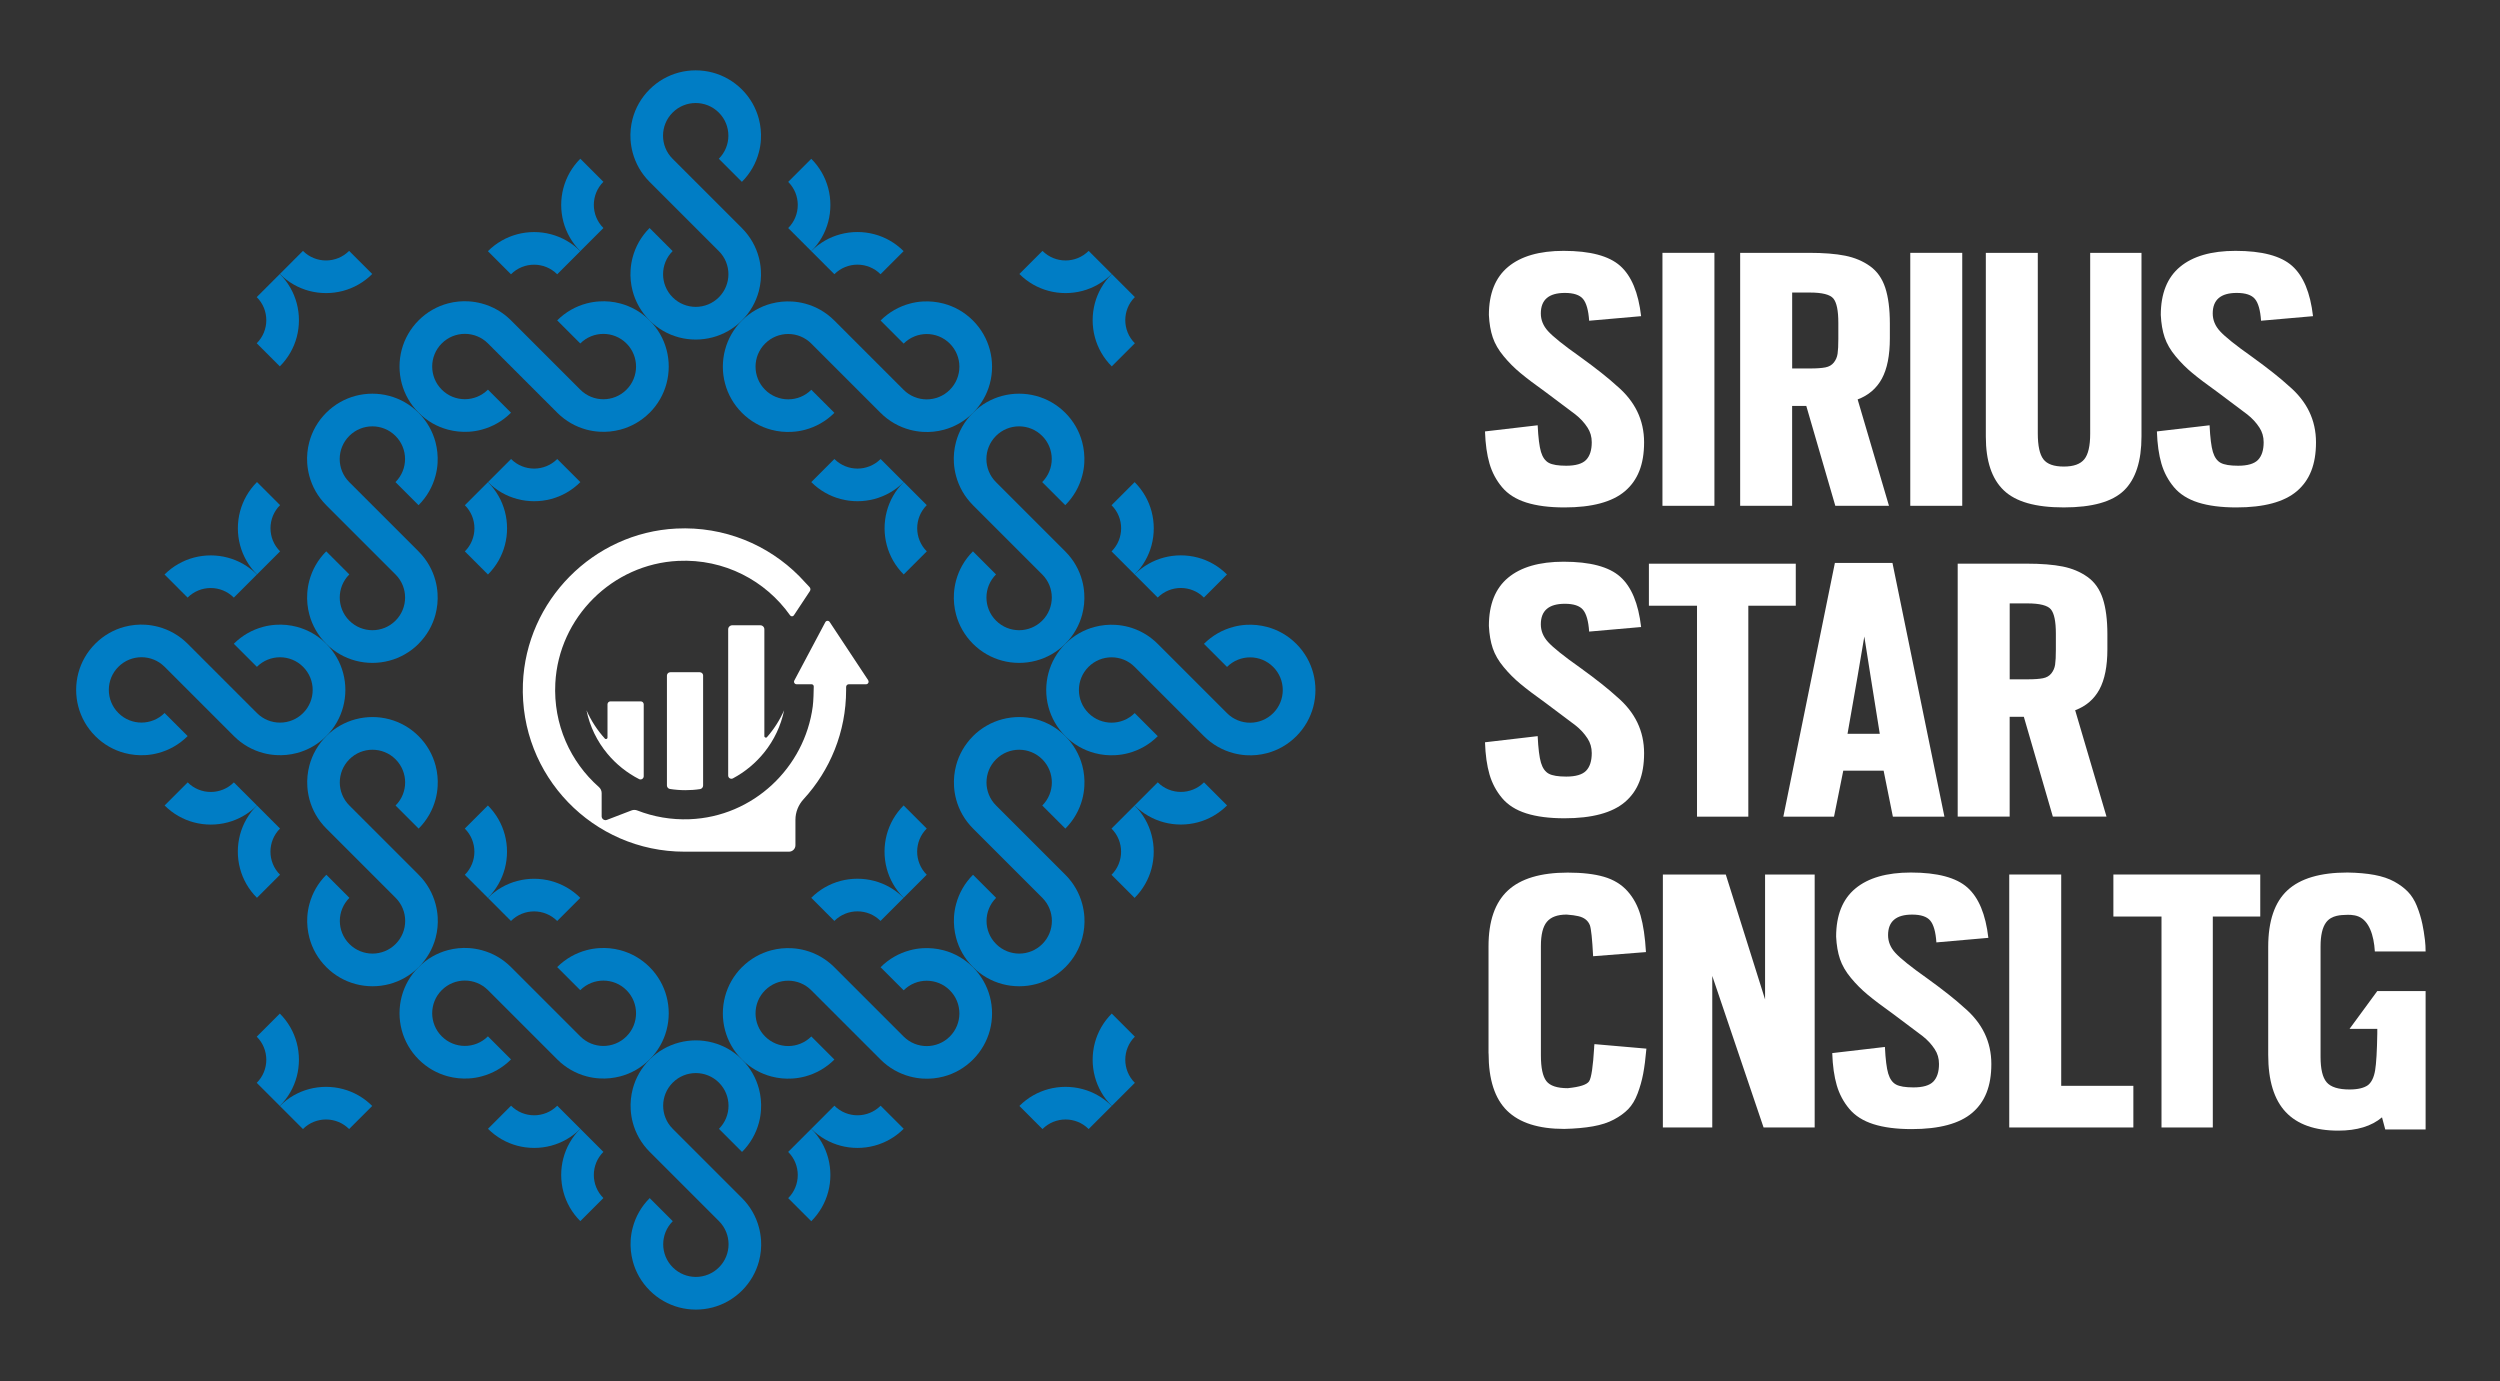 <?xml version="1.0" encoding="UTF-8"?> <svg xmlns="http://www.w3.org/2000/svg" id="Layer_1" version="1.1" viewBox="0 0 603.25 333.27"><rect x="0" y="0" width="603.25" height="333.27" fill="#333333" stroke="none"/><defs><style> .st0 { fill: #fff; } .st1 { fill: #007dc5; } </style></defs><g><g><path class="st1" d="M273.79,138.62l-5.57-5.57c3.08-3.08,3.08-8.07,0-11.14l5.57-5.57c2.03,2.03,3.39,4.47,4.08,7.06.71,2.67.71,5.5,0,8.17-.69,2.59-2.05,5.03-4.08,7.06Z"></path><path class="st1" d="M223.63,133.05l-5.57,5.57c-2.03-2.03-3.39-4.48-4.08-7.07-.71-2.67-.71-5.49,0-8.16.69-2.59,2.05-5.04,4.08-7.07l5.57,5.57c-3.08,3.08-3.08,8.07,0,11.15Z"></path><path class="st1" d="M257.07,155.34c-2.03,2.03-4.48,3.39-7.07,4.08-2.67.71-5.49.72-8.17,0-2.59-.69-5.03-2.05-7.06-4.08-2.03-2.03-3.39-4.48-4.08-7.07-.44-1.65-.61-3.37-.5-5.07.06-1.04.23-2.08.5-3.09.69-2.59,2.05-5.04,4.08-7.07l5.57,5.57c-3.08,3.08-3.08,8.07,0,11.15s8.07,3.08,11.15,0,3.08-8.07,0-11.14l-16.72-16.72c-2.03-2.03-3.39-4.48-4.08-7.07-.27-1.01-.44-2.05-.51-3.09-.11-1.7.06-3.42.5-5.07.69-2.59,2.05-5.03,4.08-7.06s4.48-3.39,7.06-4.08c2.67-.71,5.49-.71,8.16,0,2.59.69,5.04,2.05,7.07,4.08s3.39,4.47,4.08,7.06c.44,1.66.61,3.37.51,5.07-.06,1.04-.23,2.08-.51,3.1-.69,2.59-2.05,5.03-4.08,7.06l-5.57-5.57c3.08-3.08,3.08-8.07,0-11.14-3.08-3.08-8.07-3.08-11.15,0s-3.08,8.07,0,11.15l16.72,16.72c2.03,2.03,3.39,4.47,4.08,7.06.27,1.02.44,2.06.5,3.1.11,1.7-.06,3.41-.5,5.07-.69,2.59-2.05,5.03-4.08,7.06Z"></path></g><g><path class="st1" d="M273.79,138.62l5.57,5.57c3.08-3.08,8.07-3.08,11.14,0l5.57-5.57c-2.03-2.03-4.47-3.39-7.06-4.08-2.67-.71-5.5-.71-8.17,0-2.59.69-5.03,2.05-7.06,4.08Z"></path><path class="st1" d="M279.36,188.78l-5.57,5.57c2.03,2.03,4.48,3.39,7.07,4.08,2.67.71,5.49.71,8.16,0,2.59-.69,5.04-2.05,7.07-4.08l-5.57-5.57c-3.08,3.08-8.07,3.08-11.15,0Z"></path><path class="st1" d="M257.07,155.34c-2.03,2.03-3.39,4.48-4.08,7.07-.71,2.67-.72,5.49,0,8.17.69,2.59,2.05,5.03,4.08,7.06,2.03,2.03,4.48,3.39,7.07,4.08,1.65.44,3.37.61,5.07.5,1.04-.06,2.08-.23,3.09-.5,2.59-.69,5.04-2.05,7.07-4.08l-5.57-5.57c-3.08,3.08-8.07,3.08-11.15,0-3.08-3.08-3.08-8.07,0-11.15s8.07-3.08,11.14,0l16.72,16.72c2.03,2.03,4.48,3.39,7.07,4.08,1.01.27,2.05.44,3.09.51,1.7.11,3.42-.06,5.07-.5,2.59-.69,5.03-2.05,7.06-4.08,2.03-2.03,3.39-4.48,4.08-7.06.71-2.67.71-5.49,0-8.16-.69-2.59-2.05-5.04-4.08-7.07-2.03-2.03-4.47-3.39-7.06-4.08-1.66-.44-3.37-.61-5.07-.51-1.04.06-2.08.23-3.1.51-2.59.69-5.03,2.05-7.06,4.08l5.57,5.57c3.08-3.08,8.07-3.08,11.14,0,3.08,3.08,3.08,8.07,0,11.15-3.08,3.08-8.07,3.08-11.15,0l-16.72-16.72c-2.03-2.03-4.47-3.39-7.06-4.08-1.02-.27-2.06-.44-3.1-.5-1.7-.11-3.41.06-5.07.5-2.59.69-5.03,2.05-7.06,4.08Z"></path></g><g><path class="st1" d="M195.76,60.6l5.57,5.57c3.08-3.08,8.07-3.08,11.14,0l5.57-5.57c-2.03-2.03-4.47-3.39-7.06-4.08-2.67-.71-5.5-.71-8.17,0-2.59.69-5.03,2.05-7.06,4.08Z"></path><path class="st1" d="M201.33,110.76l-5.57,5.57c2.03,2.03,4.48,3.39,7.07,4.08,2.67.71,5.49.71,8.16,0,2.59-.69,5.04-2.05,7.07-4.08l-5.57-5.57c-3.08,3.08-8.07,3.08-11.15,0Z"></path><path class="st1" d="M179.04,77.32c-2.03,2.03-3.39,4.48-4.08,7.07-.71,2.67-.72,5.49,0,8.17.69,2.59,2.05,5.03,4.08,7.06s4.48,3.39,7.07,4.08c1.65.44,3.37.61,5.07.5,1.04-.06,2.08-.23,3.09-.5,2.59-.69,5.04-2.05,7.07-4.08l-5.57-5.57c-3.08,3.08-8.07,3.08-11.15,0s-3.08-8.07,0-11.15,8.07-3.08,11.14,0l16.72,16.72c2.03,2.03,4.48,3.39,7.07,4.08,1.01.27,2.05.44,3.09.51,1.7.11,3.42-.06,5.07-.5,2.59-.69,5.03-2.05,7.06-4.08s3.39-4.48,4.08-7.06c.71-2.67.71-5.49,0-8.16-.69-2.59-2.05-5.04-4.08-7.07-2.03-2.03-4.47-3.39-7.06-4.08-1.66-.44-3.37-.61-5.07-.51-1.04.06-2.08.23-3.1.51-2.59.69-5.03,2.05-7.06,4.08l5.57,5.57c3.08-3.08,8.07-3.08,11.14,0,3.08,3.08,3.08,8.07,0,11.15-3.08,3.08-8.07,3.08-11.15,0l-16.72-16.72c-2.03-2.03-4.47-3.39-7.06-4.08-1.02-.27-2.06-.44-3.1-.5-1.7-.11-3.41.06-5.07.5-2.59.69-5.03,2.05-7.06,4.08Z"></path></g><g><path class="st1" d="M195.76,60.6l-5.57-5.57c3.08-3.08,3.08-8.07,0-11.14l5.57-5.57c2.03,2.03,3.39,4.47,4.08,7.06.71,2.67.71,5.5,0,8.17-.69,2.59-2.05,5.03-4.08,7.06Z"></path><path class="st1" d="M145.6,55.03l-5.57,5.57c-2.03-2.03-3.39-4.48-4.08-7.07-.71-2.67-.71-5.49,0-8.16.69-2.59,2.05-5.04,4.08-7.07l5.57,5.57c-3.08,3.08-3.08,8.07,0,11.15Z"></path><path class="st1" d="M179.04,77.32c-2.03,2.03-4.48,3.39-7.07,4.08-2.67.71-5.49.72-8.17,0-2.59-.69-5.03-2.05-7.06-4.08-2.03-2.03-3.39-4.48-4.08-7.07-.44-1.65-.61-3.37-.5-5.07.06-1.04.23-2.08.5-3.09.69-2.59,2.05-5.04,4.08-7.07l5.57,5.57c-3.08,3.08-3.08,8.07,0,11.15,3.08,3.08,8.07,3.08,11.15,0,3.08-3.08,3.08-8.07,0-11.14l-16.72-16.72c-2.03-2.03-3.39-4.48-4.08-7.07-.27-1.01-.44-2.05-.51-3.09-.11-1.7.06-3.42.5-5.07.69-2.59,2.05-5.03,4.08-7.06,2.03-2.03,4.48-3.39,7.06-4.08,2.67-.71,5.49-.71,8.16,0,2.59.69,5.04,2.05,7.07,4.08,2.03,2.03,3.39,4.47,4.08,7.06.44,1.66.61,3.37.51,5.07-.06,1.04-.23,2.08-.51,3.1-.69,2.59-2.05,5.03-4.08,7.06l-5.57-5.57c3.08-3.08,3.08-8.07,0-11.14-3.08-3.08-8.07-3.08-11.15,0s-3.08,8.07,0,11.15l16.72,16.72c2.03,2.03,3.39,4.47,4.08,7.06.27,1.02.44,2.06.5,3.1.11,1.7-.06,3.41-.5,5.07-.69,2.59-2.05,5.03-4.08,7.06Z"></path></g><g><path class="st1" d="M140.03,116.33l-5.57-5.57c-3.08,3.08-8.07,3.08-11.14,0l-5.57,5.57c2.03,2.03,4.47,3.39,7.06,4.08,2.67.71,5.5.71,8.17,0,2.59-.69,5.03-2.05,7.06-4.08Z"></path><path class="st1" d="M134.46,66.18l5.57-5.57c-2.03-2.03-4.48-3.39-7.07-4.08-2.67-.71-5.49-.71-8.16,0-2.59.69-5.04,2.05-7.07,4.08l5.57,5.57c3.08-3.08,8.07-3.08,11.15,0Z"></path><path class="st1" d="M156.75,99.61c2.03-2.03,3.39-4.48,4.08-7.07.71-2.67.72-5.49,0-8.17-.69-2.59-2.05-5.03-4.08-7.06-2.03-2.03-4.48-3.39-7.07-4.08-1.65-.44-3.37-.61-5.07-.5-1.04.06-2.08.23-3.09.5-2.59.69-5.04,2.05-7.07,4.08l5.57,5.57c3.08-3.08,8.07-3.08,11.15,0,3.08,3.08,3.08,8.07,0,11.15-3.08,3.08-8.07,3.08-11.14,0l-16.72-16.72c-2.03-2.03-4.48-3.39-7.07-4.08-1.01-.27-2.05-.44-3.09-.51-1.7-.11-3.42.06-5.07.5-2.59.69-5.03,2.05-7.06,4.08-2.03,2.03-3.39,4.48-4.08,7.06-.71,2.67-.71,5.49,0,8.16.69,2.59,2.05,5.04,4.08,7.07,2.03,2.03,4.47,3.39,7.06,4.08,1.66.44,3.37.61,5.07.51,1.04-.06,2.08-.23,3.1-.51,2.59-.69,5.03-2.05,7.06-4.08l-5.57-5.57c-3.08,3.08-8.07,3.08-11.14,0-3.08-3.08-3.08-8.07,0-11.15,3.08-3.08,8.07-3.08,11.15,0l16.72,16.72c2.03,2.03,4.47,3.39,7.06,4.08,1.02.27,2.06.44,3.1.5,1.7.11,3.41-.06,5.07-.5,2.59-.69,5.03-2.05,7.06-4.08Z"></path></g><g><path class="st1" d="M117.74,138.62l-5.57-5.57c3.08-3.08,3.08-8.07,0-11.14l5.57-5.57c2.03,2.03,3.39,4.47,4.08,7.06.71,2.67.71,5.5,0,8.17-.69,2.59-2.05,5.03-4.08,7.06Z"></path><path class="st1" d="M67.58,133.05l-5.57,5.57c-2.03-2.03-3.39-4.48-4.08-7.07-.71-2.67-.71-5.49,0-8.16.69-2.59,2.05-5.04,4.08-7.07l5.57,5.57c-3.08,3.08-3.08,8.07,0,11.15Z"></path><path class="st1" d="M101.02,155.34c-2.03,2.03-4.48,3.39-7.07,4.08-2.67.71-5.49.72-8.17,0-2.59-.69-5.03-2.05-7.06-4.08s-3.39-4.48-4.08-7.07c-.44-1.65-.61-3.37-.5-5.07.06-1.04.23-2.08.5-3.09.69-2.59,2.05-5.04,4.08-7.07l5.57,5.57c-3.08,3.08-3.08,8.07,0,11.15,3.08,3.08,8.07,3.08,11.15,0,3.08-3.08,3.08-8.07,0-11.14l-16.72-16.72c-2.03-2.03-3.39-4.48-4.08-7.07-.27-1.01-.44-2.05-.51-3.09-.11-1.7.06-3.42.5-5.07.69-2.59,2.05-5.03,4.08-7.06,2.03-2.03,4.48-3.39,7.06-4.08,2.67-.71,5.49-.71,8.16,0,2.59.69,5.04,2.05,7.07,4.08,2.03,2.03,3.39,4.47,4.08,7.06.44,1.66.61,3.37.51,5.07-.06,1.04-.23,2.08-.51,3.1-.69,2.59-2.05,5.03-4.08,7.06l-5.57-5.57c3.08-3.08,3.08-8.07,0-11.14-3.08-3.08-8.07-3.08-11.15,0-3.08,3.08-3.08,8.07,0,11.15l16.72,16.72c2.03,2.03,3.39,4.47,4.08,7.06.27,1.02.44,2.06.5,3.1.11,1.7-.06,3.41-.5,5.07-.69,2.59-2.05,5.03-4.08,7.06Z"></path></g><g><path class="st1" d="M89.81,66.11l-5.57-5.57c-3.08,3.08-8.07,3.08-11.14,0l-5.57,5.57c2.03,2.03,4.47,3.39,7.06,4.08,2.67.71,5.5.71,8.17,0,2.59-.69,5.03-2.05,7.06-4.08Z"></path><path class="st1" d="M67.52,88.4l-5.57-5.57c3.08-3.08,3.08-8.07,0-11.14l5.57-5.57c2.03,2.03,3.39,4.47,4.08,7.06.71,2.67.71,5.5,0,8.17-.69,2.59-2.05,5.03-4.08,7.06Z"></path></g><g><path class="st1" d="M268.27,244.58l5.57,5.57c-3.08,3.08-3.08,8.07,0,11.14l-5.57,5.57c-2.03-2.03-3.39-4.47-4.08-7.06-.71-2.67-.71-5.5,0-8.17.69-2.59,2.05-5.03,4.08-7.06Z"></path><path class="st1" d="M245.98,266.87l5.57,5.57c3.08-3.08,8.07-3.08,11.14,0l5.57-5.57c-2.03-2.03-4.47-3.39-7.06-4.08-2.67-.71-5.5-.71-8.17,0-2.59.69-5.03,2.05-7.06,4.08Z"></path></g><g><path class="st1" d="M268.27,88.4l5.57-5.57c-3.08-3.08-3.08-8.07,0-11.14l-5.57-5.57c-2.03,2.03-3.39,4.47-4.08,7.06-.71,2.67-.71,5.5,0,8.17.69,2.59,2.05,5.03,4.08,7.06Z"></path><path class="st1" d="M245.98,66.11l5.57-5.57c3.08,3.08,8.07,3.08,11.14,0l5.57,5.57c-2.03,2.03-4.47,3.39-7.06,4.08-2.67.71-5.5.71-8.17,0-2.59-.69-5.03-2.05-7.06-4.08Z"></path></g><g><path class="st1" d="M89.81,266.87l-5.57,5.57c-3.08-3.08-8.07-3.08-11.14,0l-5.57-5.57c2.03-2.03,4.47-3.39,7.06-4.08,2.67-.71,5.5-.71,8.17,0,2.59.69,5.03,2.05,7.06,4.08Z"></path><path class="st1" d="M67.52,244.58l-5.57,5.57c3.08,3.08,3.08,8.07,0,11.14l5.57,5.57c2.03-2.03,3.39-4.47,4.08-7.06.71-2.67.71-5.5,0-8.17-.69-2.59-2.05-5.03-4.08-7.06Z"></path></g><g><path class="st1" d="M218.05,194.36l5.57,5.57c-3.08,3.08-3.08,8.07,0,11.14l-5.57,5.57c-2.03-2.03-3.39-4.47-4.08-7.06-.71-2.67-.71-5.5,0-8.17.69-2.59,2.05-5.03,4.08-7.06Z"></path><path class="st1" d="M268.21,199.93l5.57-5.57c2.03,2.03,3.39,4.48,4.08,7.07.71,2.67.71,5.49,0,8.16-.69,2.59-2.05,5.04-4.08,7.07l-5.57-5.57c3.08-3.08,3.08-8.07,0-11.15Z"></path><path class="st1" d="M234.77,177.64c2.03-2.03,4.48-3.39,7.07-4.08,2.67-.71,5.49-.72,8.17,0,2.59.69,5.03,2.05,7.06,4.08,2.03,2.03,3.39,4.48,4.08,7.07.44,1.65.61,3.37.5,5.07-.06,1.04-.23,2.08-.5,3.09-.69,2.59-2.05,5.04-4.08,7.07l-5.57-5.57c3.08-3.08,3.08-8.07,0-11.15-3.08-3.08-8.07-3.08-11.15,0-3.08,3.08-3.08,8.07,0,11.14l16.72,16.72c2.03,2.03,3.39,4.48,4.08,7.07.27,1.01.44,2.05.51,3.09.11,1.7-.06,3.42-.5,5.07-.69,2.59-2.05,5.03-4.08,7.06-2.03,2.03-4.48,3.39-7.06,4.08-2.67.71-5.49.71-8.16,0-2.59-.69-5.04-2.05-7.07-4.08-2.03-2.03-3.39-4.47-4.08-7.06-.44-1.66-.61-3.37-.51-5.07.06-1.04.23-2.08.51-3.1.69-2.59,2.05-5.03,4.08-7.06l5.57,5.57c-3.08,3.08-3.08,8.07,0,11.14,3.08,3.08,8.07,3.08,11.15,0,3.08-3.08,3.08-8.07,0-11.15l-16.72-16.72c-2.03-2.03-3.39-4.47-4.08-7.06-.27-1.02-.44-2.06-.5-3.1-.11-1.7.06-3.41.5-5.07.69-2.59,2.05-5.03,4.08-7.06Z"></path></g><g><path class="st1" d="M195.76,216.65l5.57,5.57c3.08-3.08,8.07-3.08,11.14,0l5.57-5.57c-2.03-2.03-4.47-3.39-7.06-4.08-2.67-.71-5.5-.71-8.17,0-2.59.69-5.03,2.05-7.06,4.08Z"></path><path class="st1" d="M201.33,266.81l-5.57,5.57c2.03,2.03,4.48,3.39,7.07,4.08,2.67.71,5.49.71,8.16,0,2.59-.69,5.04-2.05,7.07-4.08l-5.57-5.57c-3.08,3.08-8.07,3.08-11.15,0Z"></path><path class="st1" d="M179.04,233.37c-2.03,2.03-3.39,4.48-4.08,7.07-.71,2.67-.72,5.49,0,8.17.69,2.59,2.05,5.03,4.08,7.06,2.03,2.03,4.48,3.39,7.07,4.08,1.65.44,3.37.61,5.07.5,1.04-.06,2.08-.23,3.09-.5,2.59-.69,5.04-2.05,7.07-4.08l-5.57-5.57c-3.08,3.08-8.07,3.08-11.15,0s-3.08-8.07,0-11.15c3.08-3.08,8.07-3.08,11.14,0l16.72,16.72c2.03,2.03,4.48,3.39,7.07,4.08,1.01.27,2.05.44,3.09.51,1.7.11,3.42-.06,5.07-.5,2.59-.69,5.03-2.05,7.06-4.08,2.03-2.03,3.39-4.48,4.08-7.06.71-2.67.71-5.49,0-8.16-.69-2.59-2.05-5.04-4.08-7.07-2.03-2.03-4.47-3.39-7.06-4.08-1.66-.44-3.37-.61-5.07-.51-1.04.06-2.08.23-3.1.51-2.59.69-5.03,2.05-7.06,4.08l5.57,5.57c3.08-3.08,8.07-3.08,11.14,0,3.08,3.08,3.08,8.07,0,11.15-3.08,3.08-8.07,3.08-11.15,0l-16.72-16.72c-2.03-2.03-4.47-3.39-7.06-4.08-1.02-.27-2.06-.44-3.1-.5-1.7-.11-3.41.06-5.07.5-2.59.69-5.03,2.05-7.06,4.08Z"></path></g><g><path class="st1" d="M62,194.36l-5.57-5.57c-3.08,3.08-8.07,3.08-11.14,0l-5.57,5.57c2.03,2.03,4.47,3.39,7.06,4.08,2.67.71,5.5.71,8.17,0,2.59-.69,5.03-2.05,7.06-4.08Z"></path><path class="st1" d="M56.43,144.2l5.57-5.57c-2.03-2.03-4.48-3.39-7.07-4.08-2.67-.71-5.49-.71-8.16,0-2.59.69-5.04,2.05-7.07,4.08l5.57,5.57c3.08-3.08,8.07-3.08,11.15,0Z"></path><path class="st1" d="M78.72,177.64c2.03-2.03,3.39-4.48,4.08-7.07.71-2.67.72-5.49,0-8.17-.69-2.59-2.05-5.03-4.08-7.06s-4.48-3.39-7.07-4.08c-1.65-.44-3.37-.61-5.07-.5-1.04.06-2.08.23-3.09.5-2.59.69-5.04,2.05-7.07,4.08l5.57,5.57c3.08-3.08,8.07-3.08,11.15,0,3.08,3.08,3.08,8.07,0,11.15s-8.07,3.08-11.14,0l-16.72-16.72c-2.03-2.03-4.48-3.39-7.07-4.08-1.01-.27-2.05-.44-3.09-.51-1.7-.11-3.42.06-5.07.5-2.59.69-5.03,2.05-7.06,4.08-2.03,2.03-3.39,4.48-4.08,7.06-.71,2.67-.71,5.49,0,8.16.69,2.59,2.05,5.04,4.08,7.07s4.47,3.39,7.06,4.08c1.66.44,3.37.61,5.07.51,1.04-.06,2.08-.23,3.1-.51,2.59-.69,5.03-2.05,7.06-4.08l-5.57-5.57c-3.08,3.08-8.07,3.08-11.14,0-3.08-3.08-3.08-8.07,0-11.15,3.08-3.08,8.07-3.08,11.15,0l16.72,16.72c2.03,2.03,4.47,3.39,7.06,4.08,1.02.27,2.06.44,3.1.5,1.7.11,3.41-.06,5.07-.5,2.59-.69,5.03-2.05,7.06-4.08Z"></path></g><g><path class="st1" d="M140.03,272.38l-5.57-5.57c-3.08,3.08-8.07,3.08-11.14,0l-5.57,5.57c2.03,2.03,4.47,3.39,7.06,4.08,2.67.71,5.5.71,8.17,0,2.59-.69,5.03-2.05,7.06-4.08Z"></path><path class="st1" d="M134.46,222.23l5.57-5.57c-2.03-2.03-4.48-3.39-7.07-4.08-2.67-.71-5.49-.71-8.16,0-2.59.69-5.04,2.05-7.07,4.08l5.57,5.57c3.08-3.08,8.07-3.08,11.15,0Z"></path><path class="st1" d="M156.75,255.66c2.03-2.03,3.39-4.48,4.08-7.07.71-2.67.72-5.49,0-8.17-.69-2.59-2.05-5.03-4.08-7.06-2.03-2.03-4.48-3.39-7.07-4.08-1.65-.44-3.37-.61-5.07-.5-1.04.06-2.08.23-3.09.5-2.59.69-5.04,2.05-7.07,4.08l5.57,5.57c3.08-3.08,8.07-3.08,11.15,0,3.08,3.08,3.08,8.07,0,11.15-3.08,3.08-8.07,3.08-11.14,0l-16.72-16.72c-2.03-2.03-4.48-3.39-7.07-4.08-1.01-.27-2.05-.44-3.09-.51-1.7-.11-3.42.06-5.07.5-2.59.69-5.03,2.05-7.06,4.08s-3.39,4.48-4.08,7.06c-.71,2.67-.71,5.49,0,8.16.69,2.59,2.05,5.04,4.08,7.07s4.47,3.39,7.06,4.08c1.66.44,3.37.61,5.07.51,1.04-.06,2.08-.23,3.1-.51,2.59-.69,5.03-2.05,7.06-4.08l-5.57-5.57c-3.08,3.08-8.07,3.08-11.14,0-3.08-3.08-3.08-8.07,0-11.15,3.08-3.08,8.07-3.08,11.15,0l16.72,16.72c2.03,2.03,4.47,3.39,7.06,4.08,1.02.27,2.06.44,3.1.5,1.7.11,3.41-.06,5.07-.5,2.59-.69,5.03-2.05,7.06-4.08Z"></path></g><g><path class="st1" d="M62,194.36l5.57,5.57c-3.08,3.08-3.08,8.07,0,11.14l-5.57,5.57c-2.03-2.03-3.39-4.47-4.08-7.06-.71-2.67-.71-5.5,0-8.17.69-2.59,2.05-5.03,4.08-7.06Z"></path><path class="st1" d="M112.16,199.93l5.57-5.57c2.03,2.03,3.39,4.48,4.08,7.07.71,2.67.71,5.49,0,8.16-.69,2.59-2.05,5.04-4.08,7.07l-5.57-5.57c3.08-3.08,3.08-8.07,0-11.15Z"></path><path class="st1" d="M78.72,177.64c2.03-2.03,4.48-3.39,7.07-4.08,2.67-.71,5.49-.72,8.17,0,2.59.69,5.03,2.05,7.06,4.08s3.39,4.48,4.08,7.07c.44,1.65.61,3.37.5,5.07-.06,1.04-.23,2.08-.5,3.09-.69,2.59-2.05,5.04-4.08,7.07l-5.57-5.57c3.08-3.08,3.08-8.07,0-11.15-3.08-3.08-8.07-3.08-11.15,0-3.08,3.08-3.08,8.07,0,11.14l16.72,16.72c2.03,2.03,3.39,4.48,4.08,7.07.27,1.01.44,2.05.51,3.09.11,1.7-.06,3.42-.5,5.07-.69,2.59-2.05,5.03-4.08,7.06s-4.48,3.39-7.06,4.08c-2.67.71-5.49.71-8.16,0-2.59-.69-5.04-2.05-7.07-4.08s-3.39-4.47-4.08-7.06c-.44-1.66-.61-3.37-.51-5.07.06-1.04.23-2.08.51-3.1.69-2.59,2.05-5.03,4.08-7.06l5.57,5.57c-3.08,3.08-3.08,8.07,0,11.14,3.08,3.08,8.07,3.08,11.15,0,3.08-3.08,3.08-8.07,0-11.15l-16.72-16.72c-2.03-2.03-3.39-4.47-4.08-7.06-.27-1.02-.44-2.06-.5-3.1-.11-1.7.06-3.41.5-5.07.69-2.59,2.05-5.03,4.08-7.06Z"></path></g><g><path class="st1" d="M140.03,272.38l5.57,5.57c-3.08,3.08-3.08,8.07,0,11.14l-5.57,5.57c-2.03-2.03-3.39-4.47-4.08-7.06-.71-2.67-.71-5.5,0-8.17.69-2.59,2.05-5.03,4.08-7.06Z"></path><path class="st1" d="M190.19,277.95l5.57-5.57c2.03,2.03,3.39,4.48,4.08,7.07.71,2.67.71,5.49,0,8.16-.69,2.59-2.05,5.04-4.08,7.07l-5.57-5.57c3.08-3.08,3.08-8.07,0-11.15Z"></path><path class="st1" d="M156.75,255.66c2.03-2.03,4.48-3.39,7.07-4.08,2.67-.71,5.49-.72,8.17,0,2.59.69,5.03,2.05,7.06,4.08,2.03,2.03,3.39,4.48,4.08,7.07.44,1.65.61,3.37.5,5.07-.06,1.04-.23,2.08-.5,3.09-.69,2.59-2.05,5.04-4.08,7.07l-5.57-5.57c3.08-3.08,3.08-8.07,0-11.15s-8.07-3.08-11.15,0c-3.08,3.08-3.08,8.07,0,11.14l16.72,16.72c2.03,2.03,3.39,4.48,4.08,7.07.27,1.01.44,2.05.51,3.09.11,1.7-.06,3.42-.5,5.07-.69,2.59-2.05,5.03-4.08,7.06-2.03,2.03-4.48,3.39-7.06,4.08-2.67.71-5.49.71-8.16,0-2.59-.69-5.04-2.05-7.07-4.08s-3.39-4.47-4.08-7.06c-.44-1.66-.61-3.37-.51-5.07.06-1.04.23-2.08.51-3.1.69-2.59,2.05-5.03,4.08-7.06l5.57,5.57c-3.08,3.08-3.08,8.07,0,11.14,3.08,3.08,8.07,3.08,11.15,0,3.08-3.08,3.08-8.07,0-11.15l-16.72-16.72c-2.03-2.03-3.39-4.47-4.08-7.06-.27-1.02-.44-2.06-.5-3.1-.11-1.7.06-3.41.5-5.07.69-2.59,2.05-5.03,4.08-7.06Z"></path></g></g><g><path class="st0" d="M209.51,164.16l-9.31-14.08c-.26-.39-.83-.36-1.05.05l-7.48,14.08c-.22.41.08.9.54.9h3.62c.3,0,.53.24.53.54-.01,1.08-.07,3.51-.24,4.8-1.95,14.78-14.37,26.64-29.71,27.23-4.47.17-8.73-.59-12.62-2.11-.45-.18-.95-.19-1.41-.01l-5.94,2.28c-.61.23-1.26-.22-1.26-.86v-5.61c0-.56-.25-1.09-.67-1.46-6.86-6.05-11.03-15.09-10.51-25.07.83-15.87,13.77-28.74,29.65-29.5,11.15-.53,21.08,4.78,27,13.14.23.32.7.32.91,0l3.87-5.85c.2-.3.16-.7-.08-.96l-2.5-2.66c-7.5-7.54-18.06-12.04-29.66-11.47-20.03.99-36.24,17.39-37.01,37.43-.85,22.24,16.93,40.54,38.98,40.54.04,0,.09,0,.13,0h0s25.1,0,25.1,0c.85,0,1.55-.69,1.55-1.55v-6.15c0-1.85.72-3.61,1.97-4.97,6.37-6.94,10.26-16.19,10.26-26.35,0-.24,0-.47,0-.71,0-.37.28-.67.65-.67h4.16c.49,0,.78-.54.51-.95Z"></path><path class="st0" d="M155.33,169.94v17.36c0,.57-.6.96-1.11.7-2.94-1.5-5.54-3.59-7.63-6.1-2.49-2.98-4.27-6.58-5.07-10.51,1.11,2.51,2.61,4.82,4.44,6.83.22.24.63.08.63-.25v-8.02c0-.39.32-.71.71-.71h7.32c.39,0,.71.32.71.71Z"></path><path class="st0" d="M169.66,163.02v26.53c0,.42-.31.79-.72.86-1.17.18-2.36.26-3.57.26s-2.51-.1-3.72-.29c-.42-.07-.72-.43-.72-.85v-26.51c0-.45.36-.81.81-.81h7.12c.45,0,.81.36.81.81Z"></path><path class="st0" d="M189.21,171.38c-.78,3.78-2.44,7.23-4.77,10.14-2.06,2.58-4.64,4.73-7.58,6.3-.52.28-1.15-.09-1.15-.68v-35.29c0-.54.44-.97.97-.97h6.79c.54,0,.97.44.97.97v25.78c0,.33.42.49.63.24,1.69-1.93,3.09-4.11,4.14-6.49Z"></path></g><g><path class="st0" d="M358.35,104.1l12.69-1.48c.14,2.98.41,5.13.8,6.43s1.03,2.18,1.89,2.64c.86.46,2.26.69,4.2.69,2.28,0,3.88-.47,4.79-1.4.91-.94,1.37-2.36,1.37-4.26,0-1.33-.34-2.52-1.04-3.57-.76-1.17-1.73-2.22-2.9-3.14-.69-.54-3.06-2.32-7.1-5.33-2.66-1.9-4.72-3.46-6.17-4.67-1.45-1.2-2.8-2.55-4.04-4.05-1.24-1.49-2.12-3.01-2.64-4.55s-.83-3.34-.93-5.4c0-5.17,1.55-9.05,4.64-11.62,3.09-2.57,7.56-3.86,13.39-3.86,6.39,0,10.94,1.21,13.65,3.62,2.71,2.41,4.4,6.46,5.05,12.14l-12.54,1.1c-.17-2.54-.67-4.29-1.48-5.26-.81-.97-2.27-1.45-4.38-1.45-3.87,0-5.8,1.65-5.8,4.95,0,1.59.59,3.02,1.76,4.29,1.21,1.33,3.76,3.38,7.67,6.14,3.9,2.82,6.87,5.17,8.91,7.05,4.39,3.71,6.58,8.25,6.58,13.62s-1.54,9.16-4.61,11.78c-3.08,2.62-7.95,3.93-14.61,3.93-3.66,0-6.74-.4-9.22-1.19s-4.43-2.02-5.83-3.69c-1.4-1.67-2.41-3.56-3.03-5.69-.62-2.13-.99-4.71-1.09-7.76Z"></path><path class="st0" d="M401.15,61.01h12.54v61.04h-12.54v-61.04Z"></path><path class="st0" d="M448.25,96.39l7.56,25.66h-12.95l-7-24.09h-3.42v24.09h-12.54v-61.04h16.58c3.56,0,6.48.23,8.76.69,2.28.46,4.28,1.3,5.99,2.52,1.71,1.22,2.94,2.96,3.68,5.21.74,2.25,1.11,5.13,1.11,8.62v3.62c0,4.09-.64,7.32-1.92,9.69-1.28,2.36-3.23,4.04-5.85,5.02ZM432.45,70.58v18.33h4.35c1.59,0,2.82-.09,3.68-.26s1.54-.56,2.02-1.17c.48-.6.79-1.31.91-2.12.12-.81.18-2.01.18-3.59v-3.9c0-2.92-.4-4.86-1.19-5.83-.8-.97-2.69-1.45-5.7-1.45h-4.25Z"></path><path class="st0" d="M460.95,61.01h12.54v61.04h-12.54v-61.04Z"></path><path class="st0" d="M479.18,105.39v-44.37h12.54v43.56c0,2.98.45,5.06,1.35,6.24.9,1.18,2.54,1.76,4.92,1.76s4-.59,4.95-1.76c.95-1.17,1.42-3.22,1.42-6.14v-43.66h12.38v44.28c0,5.97-1.41,10.32-4.22,13.05-2.82,2.73-7.66,4.09-14.53,4.09s-11.6-1.37-14.48-4.12c-2.88-2.75-4.33-7.05-4.33-12.93Z"></path><path class="st0" d="M520.48,104.1l12.69-1.48c.14,2.98.41,5.13.8,6.43s1.03,2.18,1.89,2.64c.86.46,2.26.69,4.2.69,2.28,0,3.88-.47,4.79-1.4.91-.94,1.37-2.36,1.37-4.26,0-1.33-.34-2.52-1.04-3.57-.76-1.17-1.73-2.22-2.9-3.14-.69-.54-3.06-2.32-7.1-5.33-2.66-1.9-4.72-3.46-6.17-4.67-1.45-1.2-2.8-2.55-4.04-4.05-1.24-1.49-2.12-3.01-2.64-4.55-.52-1.54-.83-3.34-.93-5.4,0-5.17,1.55-9.05,4.64-11.62,3.09-2.57,7.56-3.86,13.39-3.86,6.39,0,10.94,1.21,13.65,3.62,2.71,2.41,4.4,6.46,5.05,12.14l-12.54,1.1c-.17-2.54-.67-4.29-1.48-5.26-.81-.97-2.27-1.45-4.38-1.45-3.87,0-5.8,1.65-5.8,4.95,0,1.59.59,3.02,1.76,4.29,1.21,1.33,3.76,3.38,7.67,6.14,3.9,2.82,6.87,5.17,8.91,7.05,4.39,3.71,6.58,8.25,6.58,13.62s-1.54,9.16-4.61,11.78c-3.08,2.62-7.95,3.93-14.61,3.93-3.66,0-6.74-.4-9.22-1.19s-4.43-2.02-5.83-3.69c-1.4-1.67-2.41-3.56-3.03-5.69-.62-2.13-.99-4.71-1.09-7.76Z"></path><path class="st0" d="M358.35,179.11l12.69-1.48c.14,2.98.41,5.13.8,6.43s1.03,2.18,1.89,2.64c.86.46,2.26.69,4.2.69,2.28,0,3.88-.47,4.79-1.4.91-.94,1.37-2.36,1.37-4.26,0-1.33-.34-2.52-1.04-3.57-.76-1.17-1.73-2.22-2.9-3.14-.69-.54-3.06-2.32-7.1-5.33-2.66-1.9-4.72-3.46-6.17-4.67-1.45-1.2-2.8-2.55-4.04-4.05-1.24-1.49-2.12-3.01-2.64-4.55s-.83-3.34-.93-5.4c0-5.17,1.55-9.05,4.64-11.62,3.09-2.57,7.56-3.86,13.39-3.86,6.39,0,10.94,1.21,13.65,3.62,2.71,2.41,4.4,6.46,5.05,12.14l-12.54,1.1c-.17-2.54-.67-4.29-1.48-5.26-.81-.97-2.27-1.45-4.38-1.45-3.87,0-5.8,1.65-5.8,4.95,0,1.59.59,3.02,1.76,4.29,1.21,1.33,3.76,3.38,7.67,6.14,3.9,2.82,6.87,5.17,8.91,7.05,4.39,3.71,6.58,8.25,6.58,13.62s-1.54,9.16-4.61,11.78c-3.08,2.62-7.95,3.93-14.61,3.93-3.66,0-6.74-.4-9.22-1.19-2.49-.79-4.43-2.02-5.83-3.69-1.4-1.67-2.41-3.56-3.03-5.69-.62-2.13-.99-4.71-1.09-7.76Z"></path><path class="st0" d="M409.49,197.06v-50.9h-11.61v-10.14h35.44v10.14h-11.45v50.9h-12.38Z"></path><path class="st0" d="M430.32,197.06l12.44-61.23h13.89l12.54,61.23h-12.44l-2.23-11.09h-9.74l-2.23,11.09h-12.23ZM445.82,177.06h7.77l-2.23-13.95-1.5-9.52-1.61,9.52-2.44,13.95Z"></path><path class="st0" d="M500.74,171.39l7.56,25.66h-12.95l-7-24.09h-3.42v24.09h-12.54v-61.04h16.58c3.56,0,6.48.23,8.76.69,2.28.46,4.28,1.3,5.99,2.52,1.71,1.22,2.94,2.96,3.68,5.21.74,2.25,1.11,5.13,1.11,8.62v3.62c0,4.09-.64,7.32-1.92,9.69-1.28,2.36-3.23,4.04-5.85,5.02ZM484.94,145.59v18.33h4.35c1.59,0,2.82-.09,3.68-.26.86-.17,1.54-.56,2.02-1.17.48-.6.79-1.31.91-2.12.12-.81.18-2.01.18-3.59v-3.9c0-2.92-.4-4.86-1.19-5.83-.8-.97-2.69-1.45-5.7-1.45h-4.25Z"></path><path class="st0" d="M359.18,254.21v-25.85c0-6.09,1.55-10.58,4.66-13.47,3.11-2.89,7.93-4.33,14.46-4.33,3.52,0,6.44.34,8.76,1.02,2.31.68,4.2,1.83,5.65,3.45,1.45,1.62,2.5,3.58,3.16,5.88.66,2.3,1.09,5.25,1.3,8.83l-12.75,1c-.21-4.09-.47-6.59-.78-7.48-.45-1.14-1.38-1.87-2.8-2.19-.66-.16-1.59-.29-2.8-.38-2.21,0-3.8.58-4.77,1.74-.97,1.16-1.45,3.1-1.45,5.83v26.42c0,2.98.44,5.05,1.32,6.19s2.6,1.71,5.16,1.71c2.9-.29,4.62-.84,5.16-1.67.54-.83.94-3.55,1.22-8.19v-.24c0-.06,0-.14.03-.24.02-.09.03-.19.03-.29l12.54,1.09c-.21,2.41-.47,4.44-.78,6.07-.31,1.64-.76,3.23-1.35,4.78-.59,1.56-1.34,2.8-2.25,3.74-.92.94-2.07,1.78-3.47,2.52-1.4.75-3.08,1.29-5.05,1.64-1.97.35-4.28.56-6.94.62-6.18,0-10.77-1.46-13.76-4.38-2.99-2.92-4.48-7.54-4.48-13.85Z"></path><path class="st0" d="M401.25,272.06v-61.04h15.18l9.48,30.14v-30.14h11.97v61.04h-12.33l-12.38-36.57v36.57h-11.92Z"></path><path class="st0" d="M442.14,254.11l12.69-1.48c.14,2.98.41,5.13.8,6.43s1.03,2.18,1.89,2.64c.86.46,2.26.69,4.2.69,2.28,0,3.88-.47,4.79-1.4.91-.94,1.37-2.36,1.37-4.26,0-1.33-.34-2.52-1.04-3.57-.76-1.17-1.73-2.22-2.9-3.14-.69-.54-3.06-2.32-7.1-5.33-2.66-1.9-4.72-3.46-6.17-4.67-1.45-1.2-2.8-2.55-4.04-4.05-1.24-1.49-2.12-3.01-2.64-4.55-.52-1.54-.83-3.34-.93-5.4,0-5.17,1.55-9.05,4.64-11.62,3.09-2.57,7.56-3.86,13.39-3.86,6.39,0,10.94,1.21,13.65,3.62,2.71,2.41,4.4,6.46,5.05,12.14l-12.54,1.1c-.17-2.54-.67-4.29-1.48-5.26-.81-.97-2.27-1.45-4.38-1.45-3.87,0-5.8,1.65-5.8,4.95,0,1.59.59,3.02,1.76,4.29,1.21,1.33,3.76,3.38,7.67,6.14,3.9,2.82,6.87,5.17,8.91,7.05,4.39,3.71,6.58,8.25,6.58,13.62s-1.54,9.16-4.61,11.78c-3.08,2.62-7.95,3.93-14.61,3.93-3.66,0-6.74-.4-9.22-1.19-2.49-.79-4.43-2.02-5.83-3.69-1.4-1.67-2.41-3.56-3.03-5.69-.62-2.13-.99-4.71-1.09-7.76Z"></path><path class="st0" d="M484.83,272.06v-61.04h12.54v50.99h17.41v10.05h-29.95Z"></path><path class="st0" d="M521.57,272.06v-50.9h-11.61v-10.14h35.44v10.14h-11.45v50.9h-12.38Z"></path><path class="st0" d="M583.21,218.66c-.57-1.41-1.3-2.57-2.18-3.48-.88-.91-1.98-1.73-3.29-2.45-1.31-.72-2.9-1.26-4.77-1.61-1.87-.35-4.04-.54-6.53-.58-6.56,0-11.39,1.43-14.48,4.29-3.09,2.86-4.64,7.41-4.64,13.65v26.05c0,6.21,1.41,10.8,4.22,13.8,2.82,2.99,7.04,4.49,12.67,4.49,4.53,0,8.05-1.07,10.57-3.21l.78,2.93h9.74v-33.4h-11.66l-6.69,9.12h6.69v1.1c-.07,4.26-.24,7.22-.52,8.9-.28,1.68-.85,2.87-1.71,3.57-.97.7-2.45,1.06-4.46,1.06-2.69,0-4.53-.58-5.52-1.73-.99-1.15-1.48-3.2-1.48-6.14v-26.63c0-2.69.45-4.63,1.35-5.83,1.36-1.81,3.78-1.75,4.77-1.8.46-.02,1.84-.1,3.05.4,2.5,1.03,3.7,4.44,3.93,8.43h12.25c0-.92-.05-1.85-.16-2.77-.18-1.46-.38-2.74-.62-3.85-.31-1.47-.75-2.91-1.32-4.32Z"></path></g></svg> 